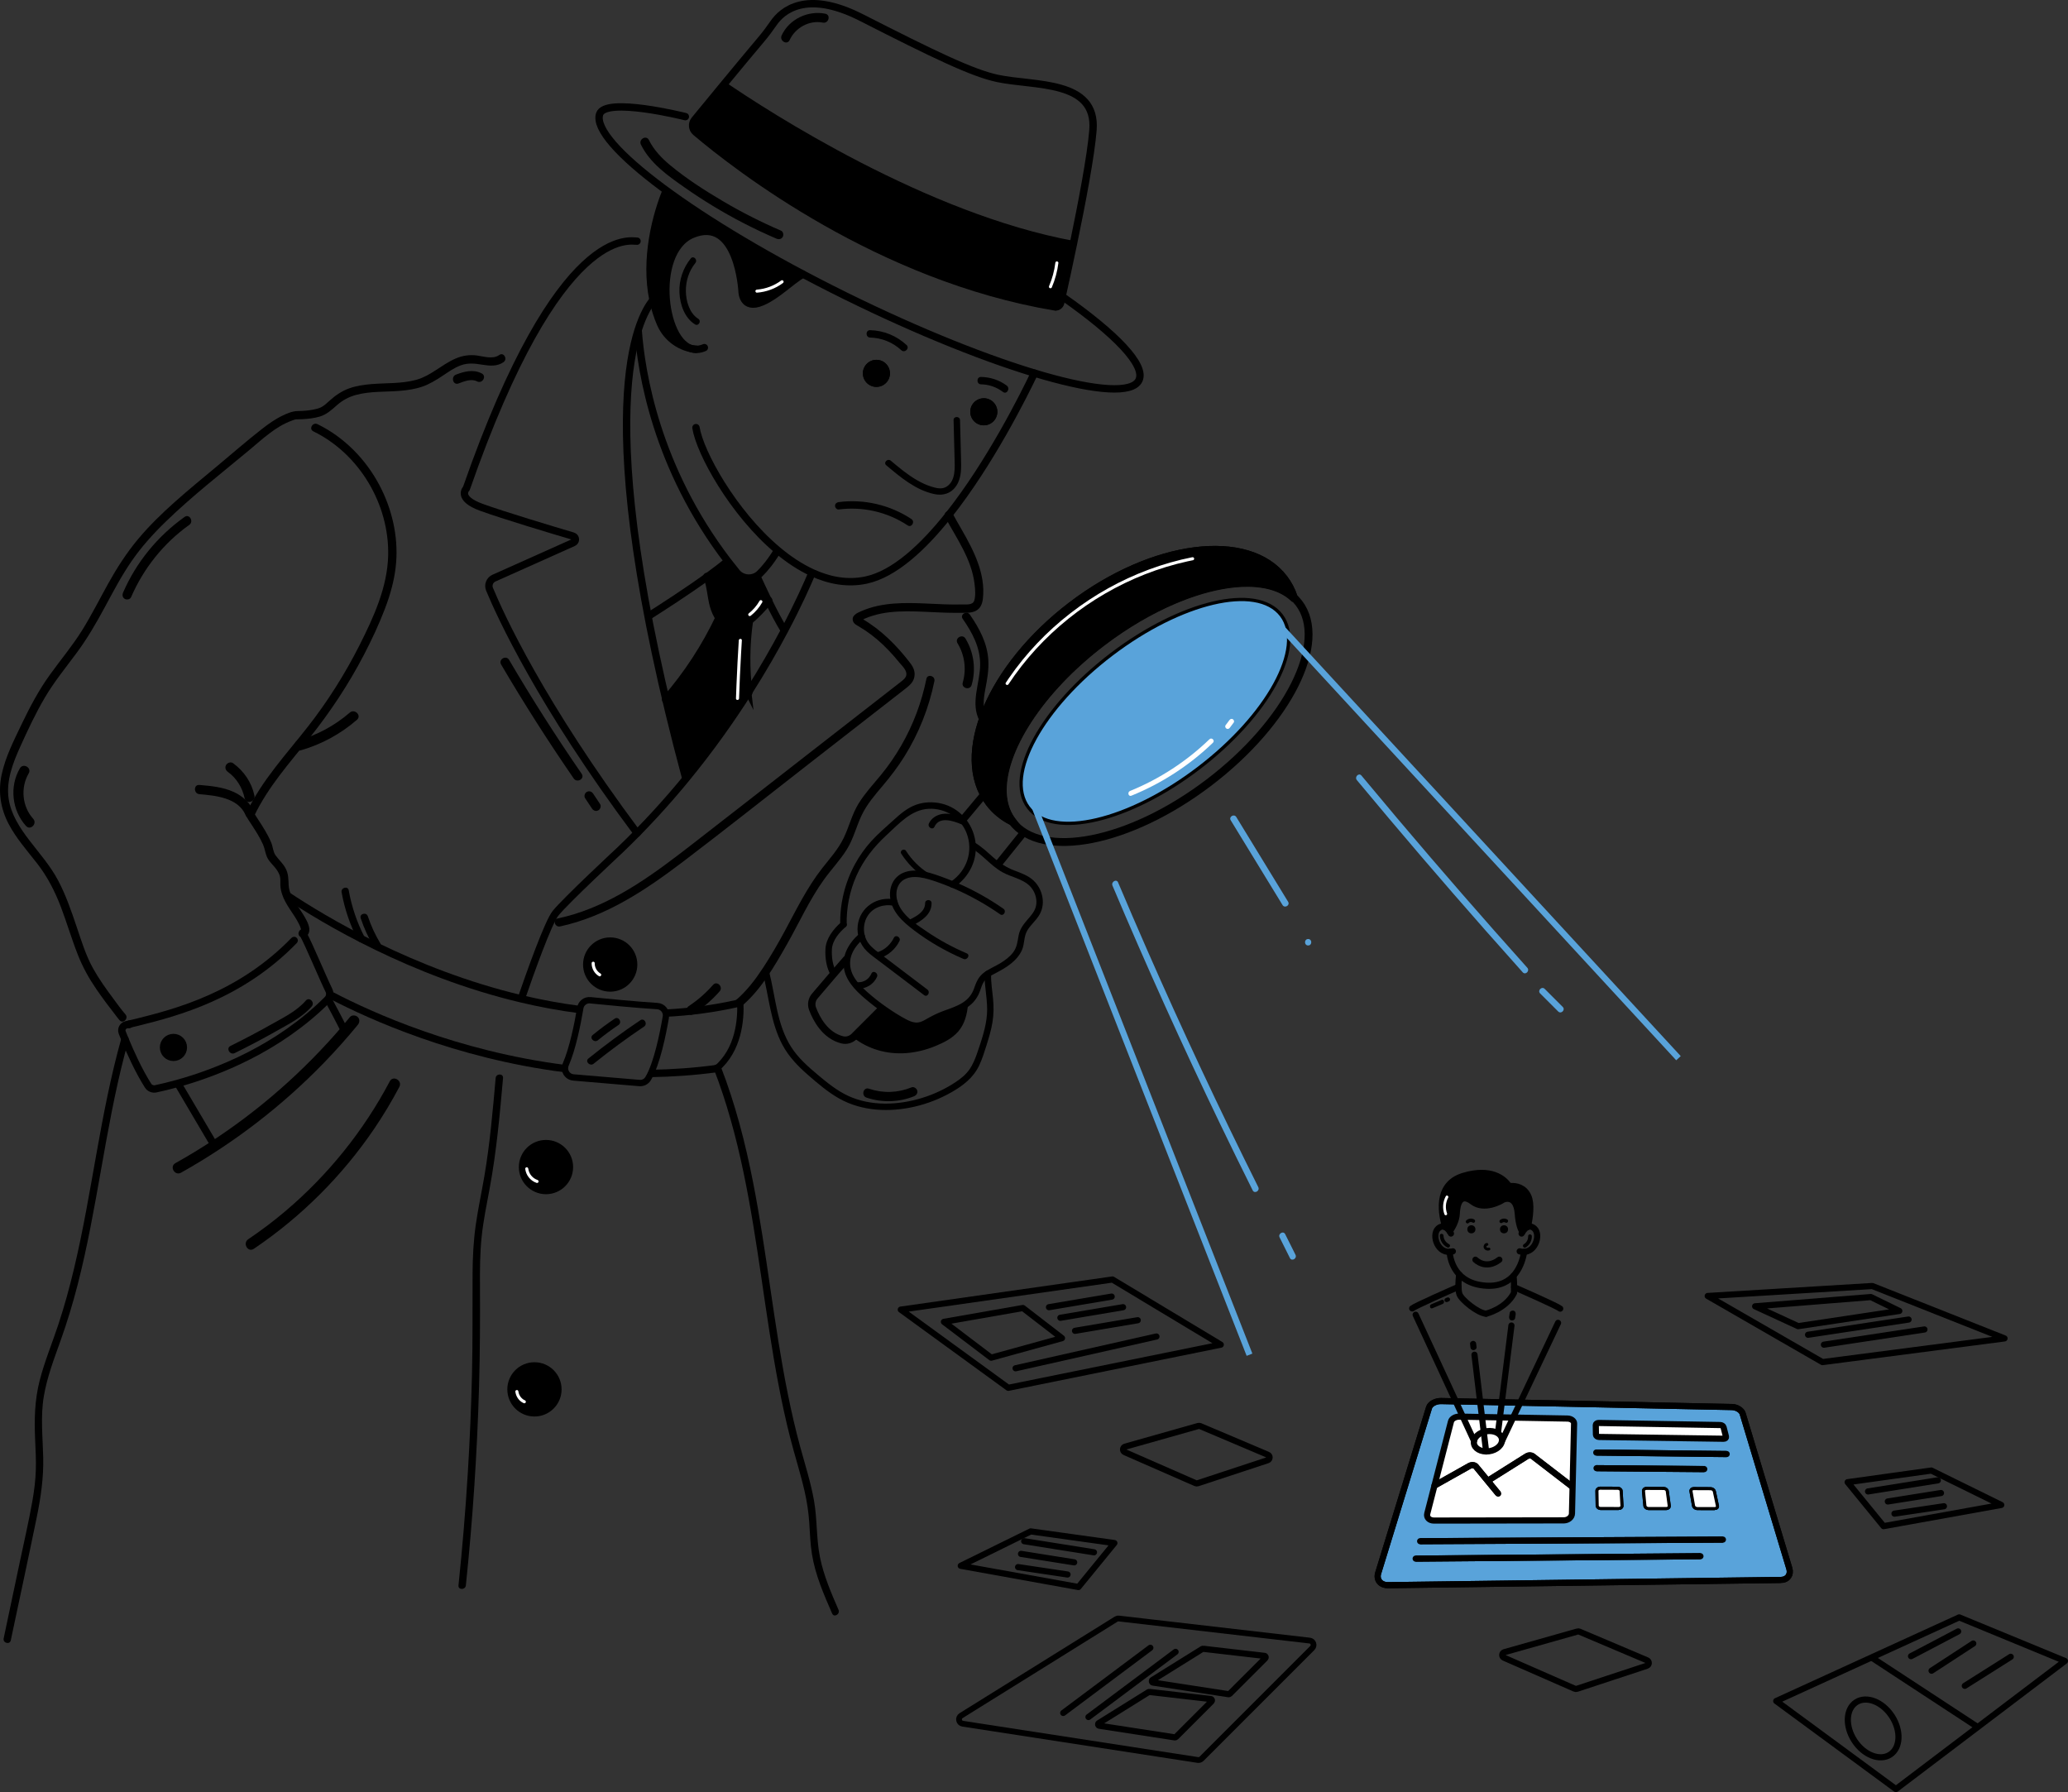 <svg viewBox="0 0 3361.87 2912.97" xmlns="http://www.w3.org/2000/svg">
  <rect x="0" y="0" width="3361.87" height="2912.97" fill="#333333" stroke="none"/>
  <defs>
    <style>
      .cls-1, .cls-2, .cls-3, .cls-4, .cls-5, .cls-6, .cls-7, .cls-8, .cls-9, .cls-10, .cls-11, .cls-12, .cls-13, .cls-14 {
        fill: none;
      }

      .cls-1, .cls-2, .cls-4, .cls-5, .cls-6, .cls-15, .cls-7, .cls-8, .cls-9, .cls-10, .cls-11, .cls-12, .cls-16, .cls-13, .cls-17, .cls-14 {
        stroke: #000;
      }

      .cls-1, .cls-2, .cls-15, .cls-7, .cls-10, .cls-11 {
        stroke-linecap: round;
      }

      .cls-1, .cls-2, .cls-10 {
        stroke-linejoin: round;
      }

      .cls-1, .cls-4, .cls-11 {
        stroke-width: 12px;
      }

      .cls-2, .cls-5 {
        stroke-width: 10.59px;
      }

      .cls-3 {
        stroke: #59a3da;
      }

      .cls-3, .cls-4, .cls-5, .cls-6, .cls-15, .cls-7, .cls-8, .cls-9, .cls-11, .cls-12, .cls-16, .cls-13, .cls-17, .cls-14 {
        stroke-miterlimit: 10;
      }

      .cls-3, .cls-7, .cls-10, .cls-16, .cls-13 {
        stroke-width: 10px;
      }

      .cls-18 {
        fill: #fff;
      }

      .cls-6 {
        stroke-width: 9.39px;
      }

      .cls-15 {
        stroke-width: 3.39px;
      }

      .cls-8 {
        stroke-width: 5.01px;
      }

      .cls-9 {
        stroke-width: 12.74px;
      }

      .cls-12, .cls-17 {
        stroke-width: 14.16px;
      }

      .cls-19 {
        fill: #59a3da;
      }

      .cls-14 {
        stroke-width: 10.34px;
      }

      .cls-hand{
       animation: handAnimetion 1s linear infinite alternate;
       transform-origin: top right;
       transform-box: border-box;
      }
    @keyframes handAnimetion {
        0%   { transform: translateX(0px); }
        100% { transform: translateX(30px); }
}

.document1{
       animation: document1 1s linear infinite alternate;
       transform-origin: bottom;
       transform-box: border-box;
      }
    @keyframes document1 {
        0%   { transform: translateY(0px); }
        100% { transform: translateY(10px); }
}


.document{
     animation: document 1.4s linear infinite alternate;
     transform-origin: bottom;
     transform-box: border-box;
}

    @keyframes document {
        0%   { transform: translateY(-10px); }
        100% { transform: translateY(0px); }
}
.charactar {
    animation: charactar 1.4s linear infinite alternate;
}

@keyframes charactar {
        0%   { transform: translateX(0px); }
        100% { transform: translateX(20px); }
}

.cls-line{
  animation: cls-line 1s linear infinite alternate;
}
@keyframes cls-line {
        0%   { stroke-width: 0px; }
        100% { stroke-width: 11px; }
}
.cls-line1{
  animation: cls-line1 1s linear infinite alternate;
}
@keyframes cls-line1 {
        0%   { opacity: 0; }
        100% { opacity: 1; }
}

    </style>
  </defs>
  <g data-name="Layer 1" id="Layer_1">
    <g class="document1">
      <path d="M1819,2630.75l310.07,35.85c5.94.69,8.46,7.93,4.23,12.15l-179.92,179.92c-1.61,1.61-3.89,2.36-6.14,2.01l-382.14-58.93c-6.55-1.01-8.32-9.63-2.69-13.13l251.99-156.84c1.37-.85,2.99-1.22,4.6-1.03Z" class="cls-6"></path>
      <path d="M1955.95,2679.94l99.6,11.51c1.91.22,2.72,2.55,1.36,3.9l-57.79,57.79c-.52.52-1.25.76-1.97.65l-122.75-18.93c-2.11-.32-2.67-3.09-.86-4.22l80.94-50.38c.44-.27.96-.39,1.48-.33Z" class="cls-13"></path>
      <path d="M1868.59,2750.09l99.6,11.51c1.91.22,2.72,2.55,1.36,3.9l-57.79,57.79c-.52.52-1.25.76-1.97.65l-122.75-18.93c-2.11-.32-2.67-3.09-.86-4.22l80.94-50.38c.44-.27.96-.39,1.48-.33Z" class="cls-13"></path>
      <line y2="2684.96" x2="1911.1" y1="2790.85" x1="1769.47" class="cls-10"></line>
      <line y2="2678.34" x2="1870.07" y1="2784.24" x1="1728.44" class="cls-10"></line>
    </g>
    <g class="document">
      <polygon points="1639.09 2255.75 1464.36 2128.68 1808.52 2079.7 1984.57 2185.6 1639.09 2255.75" class="cls-10"></polygon>
      <polygon points="1611.29 2206.78 1534.52 2148.54 1662.92 2126.03 1726.45 2175.01 1611.29 2206.78" class="cls-10"></polygon>
      <line y2="2107.5" x2="1807.2" y1="2124.71" x1="1705.28" class="cls-10"></line>
      <line y2="2124.71" x2="1825.73" y1="2141.92" x1="1723.81" class="cls-10"></line>
      <line y2="2145.89" x2="1849.56" y1="2163.1" x1="1747.63" class="cls-10"></line>
      <line y2="2172.36" x2="1880" y1="2223.99" x1="1651" class="cls-10"></line>
    </g>
    <g class="document1">
      <polygon points="2962.68 2213.96 2776.17 2106.51 3043.77 2090.29 3258.67 2175.44 2962.68 2213.96" class="cls-10"></polygon>
      <polygon points="2923.13 2155.54 2853.24 2123.28 3041.4 2108.23 3087.63 2130.81 2923.13 2155.54" class="cls-10"></polygon>
      <line y2="2144.79" x2="3102.68" y1="2169.52" x1="2939.26" class="cls-10"></line>
      <line y2="2160.92" x2="3128.49" y1="2185.64" x1="2965.06" class="cls-10"></line>
    </g>
    <path d="M2567.57,2652.09l109.88,46.54c4.06,1.72,3.82,7.55-.37,8.93l-113.66,37.46c-1.12.37-2.33.31-3.41-.16l-115.04-50.41c-4.1-1.8-3.69-7.75.62-8.97l118.83-33.58c1.05-.3,2.16-.23,3.16.2Z" class="cls-10 document"></path>
    <path d="M1951.14,2317.99l109.88,46.54c4.06,1.72,3.82,7.55-.37,8.93l-113.66,37.46c-1.12.37-2.33.31-3.41-.16l-115.04-50.41c-4.1-1.8-3.69-7.75.62-8.97l118.83-33.58c1.05-.3,2.16-.23,3.16.2Z" class="cls-10 document1"></path>
    <g class="document1">
      <polygon points="1561.87 2545.04 1675.52 2489.15 1811.6 2508.1 1753.21 2579.55 1561.87 2545.04" class="cls-10"></polygon>
      <g>
        <line y2="2523.11" x2="1778.41" y1="2505.07" x1="1664.98" class="cls-10"></line>
        <line y2="2539.44" x2="1746.25" y1="2525.69" x1="1659.83" class="cls-10"></line>
        <line y2="2559.2" x2="1735.44" y1="2547.17" x1="1655.04" class="cls-10"></line>
      </g>
    </g>
    <g class="document">
      <polygon points="3253.35 2446.12 3139.7 2390.22 3003.62 2409.17 3062.01 2480.62 3253.35 2446.12" class="cls-10"></polygon>
      <g>
        <line y2="2424.19" x2="3036.81" y1="2406.14" x1="3150.24" class="cls-10"></line>
        <line y2="2440.51" x2="3068.98" y1="2426.77" x1="3155.39" class="cls-10"></line>
        <line y2="2460.28" x2="3079.78" y1="2448.25" x1="3160.18" class="cls-10"></line>
      </g>
    </g>
    <g class="document1">
      <g>
        <polygon points="3082.15 2907.97 2887.54 2764.86 3184.96 2628.91 3356.87 2699.78 3082.15 2907.97" class="cls-10"></polygon>
        <ellipse transform="translate(-1039.79 2116.48) rotate(-33.07)" ry="50.76" rx="36.37" cy="2809.65" cx="3045.08" class="cls-10"></ellipse>
      </g>
      <line y2="2806.95" x2="3214.74" y1="2694.94" x1="3043.78" class="cls-10"></line>
      <line y2="2651.71" x2="3183.3" y1="2691.99" x1="3106.67" class="cls-10"></line>
      <line y2="2671.36" x2="3207.87" y1="2715.57" x1="3140.07" class="cls-10"></line>
      <line y2="2692.98" x2="3268.78" y1="2740.14" x1="3194.11" class="cls-10"></line>
    </g>
  </g>
  <g class="charactar" data-name="Layer 2" id="Layer_2">
    <path d="M2895.29,2568.06l-638.7,8.5c-12.23.16-19.47-8.74-16.14-19.59l82.71-269.02c1.87-6.09,10.66-10.86,19.53-10.68l472.74,9.72c7.93.16,15.82,4.99,17.57,10.8l75.87,251.78c3,9.96-3.08,18.36-13.58,18.5Z" class="cls-19"></path>
    <g>
      <path d="M2895.29,2568.06l-638.7,8.5c-12.23.16-19.47-8.74-16.14-19.59l82.71-269.02c1.87-6.09,10.66-10.86,19.53-10.68l472.74,9.72c7.93.16,15.82,4.99,17.57,10.8l75.87,251.78c3,9.96-3.08,18.36-13.58,18.5Z" class="cls-13"></path>
      <g>
        <g>
          <path d="M2802.08,2338.55l-202.65-2.91c-2.69-.04-4.92-1.7-4.96-3.69l-.27-15.68c-.03-1.91,2.08-3.43,4.71-3.38l197.55,3.36c2.5.04,4.94,1.6,5.42,3.47l3.96,15.35c.5,1.94-1.18,3.51-3.75,3.47Z" class="cls-18"></path>
          <line y2="2363.39" x2="2806.99" y1="2360.98" x1="2594.98" class="cls-13"></line>
          <line y2="2387.87" x2="2770.55" y1="2386.4" x1="2595.43" class="cls-13"></line>
          <g>
            <path d="M2631.6,2451.97l-29.49-.02c-3.04,0-5.57-2.1-5.62-4.64l-.42-24.08c-.04-2.41,2.33-4.36,5.28-4.35l28.52.13c2.92.01,5.43,1.98,5.56,4.38l1.39,23.97c.15,2.53-2.2,4.61-5.22,4.61Z" class="cls-8"></path>
            <path d="M2708.87,2452.02l-28.96-.02c-2.99,0-5.64-2.08-5.88-4.6l-2.28-23.87c-.23-2.39,1.95-4.33,4.85-4.31l28.02.13c2.87.01,5.48,1.96,5.8,4.34l3.22,23.76c.34,2.51-1.81,4.57-4.77,4.57Z" class="cls-8"></path>
            <path d="M2787.65,2452.08l-28.42-.02c-2.93,0-5.7-2.06-6.13-4.56l-4.15-23.65c-.42-2.37,1.57-4.29,4.41-4.27l27.51.13c2.82.01,5.54,1.94,6.04,4.3l5.05,23.55c.53,2.49-1.41,4.53-4.32,4.53Z" class="cls-8"></path>
          </g>
        </g>
        <line y2="2502.47" x2="2800.87" y1="2505.08" x1="2308.67" class="cls-13"></line>
        <line y2="2529.47" x2="2764.36" y1="2533.4" x1="2301.38" class="cls-13"></line>
        <g>
          <path d="M2542.1,2471.21l-210.98.32c-7.59.01-12.48-5.12-10.88-11.33l38.58-149.75c1.15-4.45,7.23-7.96,13.53-7.85l175.79,3.12c6.04.11,10.89,3.73,10.79,8.09l-3.44,146.33c-.14,6.04-6.16,11.05-13.37,11.06Z" class="cls-18"></path>
          <path d="M2441.6,2342.58c-1.43,9.25-12.93,16.78-25.67,16.63s-21.59-7.94-19.68-17.24c1.88-9.1,13.37-16.2,25.68-16.01,12.27.19,21.08,7.55,19.67,16.61Z" class="cls-18"></path>
          <path d="M2435.56,2427.72l-17.09-20.77-19.17-23.3c-2.08-2.53-6.78-2.95-10.4-.94-12.24,6.84-39.24,21.95-56.94,32" class="cls-13"></path>
          <path d="M2418.47,2406.95l63.71-40.05c2.93-1.84,7.08-1.77,9.59.16l64.72,49.82" class="cls-13"></path>
        </g>
      </g>
    </g>
    <g>
      <path d="M2895.29,2568.06l-638.7,8.5c-12.23.16-19.47-8.74-16.14-19.59l82.71-269.02c1.87-6.09,10.66-10.86,19.53-10.68l472.74,9.72c7.93.16,15.82,4.99,17.57,10.8l75.87,251.78c3,9.96-3.08,18.36-13.58,18.5Z" class="cls-13"></path>
      <g>
        <path d="M2631.6,2451.97l-29.49-.02c-3.04,0-5.57-2.1-5.62-4.64l-.42-24.08c-.04-2.41,2.33-4.36,5.28-4.35l28.52.13c2.92.01,5.43,1.98,5.56,4.38l1.39,23.97c.15,2.53-2.2,4.61-5.22,4.61Z" class="cls-18"></path>
        <path d="M2708.87,2452.02l-28.96-.02c-2.99,0-5.64-2.08-5.88-4.6l-2.28-23.87c-.23-2.39,1.95-4.33,4.85-4.31l28.02.13c2.87.01,5.48,1.96,5.8,4.34l3.22,23.76c.34,2.51-1.81,4.57-4.77,4.57Z" class="cls-18"></path>
        <path d="M2787.65,2452.08l-28.42-.02c-2.93,0-5.7-2.06-6.13-4.56l-4.15-23.65c-.42-2.37,1.57-4.29,4.41-4.27l27.51.13c2.82.01,5.54,1.94,6.04,4.3l5.05,23.55c.53,2.49-1.41,4.53-4.32,4.53Z" class="cls-18"></path>
        <path d="M2802.08,2338.55l-202.65-2.91c-2.69-.04-4.92-1.7-4.96-3.69l-.27-15.68c-.03-1.91,2.08-3.43,4.71-3.38l197.55,3.36c2.5.04,4.94,1.6,5.42,3.47l3.96,15.35c.5,1.94-1.18,3.51-3.75,3.47Z" class="cls-13"></path>
        <line y2="2363.39" x2="2806.99" y1="2360.98" x1="2594.98" class="cls-10"></line>
        <line y2="2387.87" x2="2770.55" y1="2386.4" x1="2595.43" class="cls-10"></line>
        <path d="M2631.6,2451.97l-29.49-.02c-3.04,0-5.57-2.1-5.62-4.64l-.42-24.08c-.04-2.41,2.33-4.36,5.28-4.35l28.52.13c2.92.01,5.43,1.98,5.56,4.38l1.39,23.97c.15,2.53-2.2,4.61-5.22,4.61Z" class="cls-8"></path>
        <path d="M2708.87,2452.02l-28.96-.02c-2.99,0-5.64-2.08-5.88-4.6l-2.28-23.87c-.23-2.39,1.95-4.33,4.85-4.31l28.02.13c2.87.01,5.48,1.96,5.8,4.34l3.22,23.76c.34,2.51-1.81,4.57-4.77,4.57Z" class="cls-8"></path>
        <path d="M2787.65,2452.08l-28.42-.02c-2.93,0-5.7-2.06-6.13-4.56l-4.15-23.65c-.42-2.37,1.57-4.29,4.41-4.27l27.51.13c2.82.01,5.54,1.94,6.04,4.3l5.05,23.55c.53,2.49-1.41,4.53-4.32,4.53Z" class="cls-8"></path>
        <line y2="2502.47" x2="2800.87" y1="2505.08" x1="2308.67" class="cls-10"></line>
        <line y2="2529.47" x2="2764.36" y1="2533.4" x1="2301.38" class="cls-10"></line>
        <g>
          <path d="M2542.1,2471.21l-210.98.32c-7.59.01-12.48-5.12-10.88-11.33l38.58-149.75c1.15-4.45,7.23-7.96,13.53-7.85l175.79,3.12c6.04.11,10.89,3.73,10.79,8.09l-3.44,146.33c-.14,6.04-6.16,11.05-13.37,11.06Z" class="cls-13"></path>
          <path d="M2441.6,2342.58c-1.43,9.25-12.93,16.78-25.67,16.63s-21.59-7.94-19.68-17.24c1.88-9.1,13.37-16.2,25.68-16.01,12.27.19,21.08,7.55,19.67,16.61Z" class="cls-13"></path>
          <path d="M2435.56,2427.72l-17.09-20.77-19.17-23.3c-2.08-2.53-6.78-2.95-10.4-.94-12.24,6.84-39.24,21.95-56.94,32" class="cls-10"></path>
          <path d="M2418.47,2406.95l63.71-40.05c2.93-1.84,7.08-1.77,9.59.16l64.72,49.82" class="cls-13"></path>
        </g>
      </g>
    </g>
    <path d="M1061.62,487.63h0c-23.22,27.55-108.12,176.82,53.43,778.24" class="cls-4"></path>
    <path d="M1035.79,1354.17c-156.79-209.85-222.52-354.38-239.96-396.41-2.9-6.99.3-15.01,7.21-18.09l129.05-57.74c4.79-2.14,4.33-9.08-.7-10.57-33.1-9.82-113.52-33.93-148.74-46.74-40.72-14.8-24.51-30.63-24.51-30.63,151.76-434.8,267.55-401.28,277.43-402.03" class="cls-1"></path>
    <path d="M847.39,1623.51c13.96-40.54,43.5-123.82,55.77-139.16,16.34-20.42,104.16-102.12,104.16-102.12,39.98-38.17,75.82-77.49,107.73-116.36,39.76-48.43,73.41-96.14,101.36-140.01,23.59-37.02,43.12-71.3,58.82-100.95,22.82-43.09,37.57-76.4,44.99-94.14" class="cls-4"></path>
    <path d="M1037.41,536.43c4.94,68.17,29.35,223.59,145.55,375.48,4.68,6.13,9.51,12.24,14.5,18.35,8.14,9.97,22.12,12.12,32.72,5.92,1.74-1.02,3.4-2.27,4.92-3.75,8.25-8.02,18.25-20.06,29.11-38.05" class="cls-4"></path>
    <path d="M1182.96,911.91c-8.45,7.23-19.35,15.59-31.36,24.3-.46.33-.92.67-1.38,1-33.55,24.28-75.28,51.14-96.72,64.71" class="cls-4"></path>
    <path d="M1230.18,936.18c4.24,9.35,10.06,21.96,16.53,35.29.77,1.58,1.55,3.18,2.33,4.78,8.51,17.35,17.91,35.38,26.19,48.66" class="cls-4"></path>
    <path d="M203.91,1648.75c-7.03-8.09-13.33-16.96-19.7-25.55-11.71-15.77-23.3-31.88-32.88-49.07-11.95-21.45-19.22-45.58-27.06-68.74-8.64-25.52-17.45-51.18-30.18-75.02-12.63-23.65-30.27-43.45-46.46-64.63-15.26-19.96-29.8-42.03-33.58-67.39-4.37-29.32,7.06-58.57,18.91-84.79,12.26-27.12,24.96-54.26,40.08-79.92,15.09-25.62,33.86-48.53,51.52-72.36,17.35-23.41,31.83-48.47,45.67-74.07,13.71-25.39,27.12-51.05,43.5-74.86,16.05-23.34,35.1-44.45,55.38-64.16,42.84-41.64,90.41-78.57,136.28-116.77,21.04-17.53,42.31-37.97,68.49-47.52,2.92-1.06,5.08-2.1,7.83-2.28,3.23-.21,6.5-.1,9.74-.28,9.42-.52,19.07-1.52,28.16-4.19,11.46-3.36,19.48-10.95,28.28-18.69,9.16-8.06,19.51-13.55,31.31-16.68,23.41-6.23,48.08-4.48,72.01-6.6,12.08-1.07,24.25-2.86,35.73-6.91,11.54-4.06,21.84-10.38,31.99-17.1,9.55-6.32,19.18-13.29,29.99-17.3,11.89-4.41,22.78-3.09,35-1.12,11.82,1.91,24.34,3.14,34.67-4.18,7.03-4.98.3-16.69-6.81-11.66-10.55,7.48-24.61,2.47-36.3.93-12.31-1.63-23.72.07-35.1,5.03-22.49,9.8-40.08,28.06-64.15,34.59-23.58,6.4-48.37,4.81-72.5,6.84-12.31,1.04-24.76,2.79-36.41,7.06-12.09,4.43-22.02,11.32-31.57,19.88-4.38,3.93-8.75,8.32-14.13,10.88-3.9,1.86-8.31,2.86-12.53,3.69-8.27,1.63-16.76,2.18-25.17,2.3-8.67.13-16.7,3.65-24.48,7.35-12.24,5.81-23.31,13.72-33.96,22.04-24.75,19.35-48.49,40.09-72.62,60.19-23.01,19.17-46.22,38.14-68.59,58.06-21.12,18.82-41.49,38.59-59.67,60.29-18.84,22.49-34.54,47-48.78,72.61-14.03,25.25-27,51.11-42.27,75.66-15.91,25.58-35.34,48.56-52.87,72.99s-32.06,51.65-45.2,79.14c-12.66,26.49-26.62,53.51-32.77,82.42-5.98,28.05-1.95,55.12,11.34,80.43,12.24,23.32,29.94,43.2,46.06,63.84,16.81,21.52,29.13,45.48,38.82,70.93,9.82,25.8,17.56,52.36,27.7,78.05,7.89,19.98,17.81,37.91,29.95,55.61,10.12,14.75,20.86,29.07,31.88,43.15,1.95,2.49,3.84,5.06,5.91,7.44,5.71,6.57,15.22-3.01,9.55-9.55h0Z"></path>
    <path d="M509.32,701.08c74.82,36.48,123.49,118.41,121.72,201.43-1.09,51.36-23.43,100.24-46.15,145.35-23.61,46.87-51.77,91.56-84.09,132.92-35.07,44.88-74.8,87.13-99.46,139.06,1.94-1.11,3.89-2.23,5.83-3.34-6.53.06-8.15,6.62-5.83,11.54,1.66,3.52,3.99,6.75,6.11,10,7.28,11.21,14.83,22.5,20.22,34.77,2.91,6.63,3.51,13.99,6.51,20.52,3.58,7.79,10.86,13.4,15.66,20.42,2.3,3.37,4.33,6.95,5.29,10.95,1.11,4.63.4,9.42.64,14.13.49,9.46,3.6,18.35,8,26.67,4.49,8.48,10.21,16.23,15.35,24.31,2.57,4.04,5.03,8.17,7.11,12.49,1.09,2.28,2.25,4.7,2.86,7.16.08.34.2.81.36,1.12v1.13c-.76,1.83.67,1.31,4.28-1.55-8.49-1.62-12.13,11.38-3.59,13.02,8.54,1.63,13.48-5.79,12.69-13.7s-5.83-16.3-9.93-23.07c-8.91-14.71-22.7-29.56-23.63-47.58-.52-10.14-.19-18.71-5.28-27.9-4.27-7.7-10.79-13.5-15.92-20.52-4.16-5.68-4.41-14.07-7.1-20.61-2.79-6.77-6.19-13.23-9.89-19.54s-7.88-12.75-11.96-19.04c-1.4-2.15-2.82-4.3-4.15-6.49-.51-.84-.99-1.71-1.49-2.56-.13-.21-.23-.61-.39-.78,2.26,2.36-6.69,8.62-5.9,8.61,2.22-.02,4.83-1.23,5.83-3.34,22.55-47.47,57.81-86.73,90.33-127.44,33.63-42.11,63.4-87.1,88.3-134.92,12.61-24.22,24.27-49.1,34.03-74.62,9.32-24.37,16.34-49.7,18.34-75.79,3.29-42.92-6.87-86.47-26.77-124.48-22.33-42.66-57.66-78.8-101.09-99.98-7.78-3.79-14.63,7.85-6.81,11.66h0Z"></path>
    <path d="M1536.44,840.55c18.67,34.54,43.14,68.42,47.84,108.47.99,8.4,2.06,18.97-.48,27.19-2.43,7.88-13.85,6.08-20.31,6.26-18.72.53-37.44-.57-56.13-1.42-35.98-1.64-73.33-2.45-107.02,12.23-6.82,2.97-16.77,7.14-13.55,16.54,1.44,4.19,5.22,5.94,8.79,8.04,3.65,2.14,7.24,4.38,10.76,6.73,13.93,9.28,26.59,20.26,38.15,32.35,6.15,6.44,12,13.16,17.62,20.07,4.54,5.57,12.76,12.61,11.19,20.52-.78,3.97-3.83,6.58-6.8,9.06-3.85,3.2-7.9,6.19-11.85,9.27-8.66,6.74-17.32,13.48-25.98,20.22-34.11,26.55-68.22,53.1-102.33,79.65-67.44,52.5-134.8,105.1-202.33,157.49-58.23,45.18-119.37,90.87-190.73,112.74-8.7,2.67-17.51,4.93-26.4,6.84s-4.9,14.84,3.59,13.02c74.94-16.11,139.75-59.51,199.86-105.18,68.41-51.97,135.73-105.43,203.52-158.2,34.9-27.16,69.79-54.33,104.69-81.49,17.32-13.48,34.63-26.96,51.95-40.44,6.94-5.4,14.21-10.9,15.95-20.08s-1.7-16.26-7.4-23.62c-21.66-28.01-46.57-53.07-77.34-71-2.21-1.29-1.85-2.08-2.78,1.13-1.08,3.7-.54,2.24,1.53,1.18s3.94-1.95,5.96-2.84c4.2-1.84,8.54-3.36,12.93-4.68,8.81-2.65,17.9-4.44,27.04-5.46,18.52-2.05,37.22-1.59,55.81-.8,19,.81,38,2.05,57.03,1.75,8.39-.13,18.98.83,26.69-2.98,8.04-3.97,10.93-11.44,11.92-19.86,4.73-40.32-14.87-78.32-34.28-112.15-5.21-9.08-10.47-18.14-15.45-27.35-4.13-7.65-15.79-.84-11.66,6.81h0Z"></path>
    <path d="M1244.27,971.47c-8.63,10.81-18.16,20.85-28.64,29.89-5.33,4.6-10.86,9.26-16.89,12.94s-10.02,3.11-14.68-2.21c-9.35-10.66-15.6-22.24-18.52-36.13s-3.84-27.47-8.81-40.55c-3.05-8.04-16.11-4.56-13.02,3.59,5.81,15.31,6.11,31.8,10.48,47.47,2.19,7.86,5.58,15.27,10.19,22.01,4.09,5.98,8.64,12.63,14.31,17.23,14.22,11.53,29.38-.85,40.83-10.08,12.69-10.23,24.14-21.87,34.3-34.61,2.29-2.87,2.75-6.73,0-9.55-2.33-2.38-7.28-2.84-9.55,0h0Z"></path>
    <path d="M1223.16,1125.86c-4.68-38.37-4.5-77.32,1-115.6.52-3.64-.9-7.21-4.71-8.3-3.16-.91-7.79,1.11-8.3,4.71-5.68,39.55-6.32,79.51-1.48,119.18.45,3.65,2.78,6.71,6.75,6.75,3.31.03,7.19-3.13,6.75-6.75h0Z"></path>
    <path d="M1087.37,1142.19c35.31-40.62,65.08-85.83,88.16-134.47,3.71-7.81-7.93-14.67-11.66-6.81-22.58,47.58-51.49,91.98-86.04,131.73-5.68,6.53,3.83,16.12,9.55,9.55h0Z"></path>
    <path d="M1205.76,1635.33c31.5-26.77,52.92-64.21,73.12-99.69,20.17-35.43,36.84-73,60.76-106.19,11.8-16.37,25.83-31.09,36.63-48.18,11.16-17.65,15.74-37.89,24.68-56.54,8.52-17.79,21.48-32.7,34.11-47.65,12.75-15.09,24.71-30.75,35.18-47.52,23.41-37.49,40-79.24,48.79-122.54,1.72-8.48-11.29-12.11-13.02-3.59-7.72,38.05-21.43,74.67-40.83,108.32-9.68,16.8-20.7,32.84-33.01,47.82-12.41,15.1-25.85,29.53-36.2,46.19-10.97,17.66-15.51,37.89-24.51,56.44-8.73,18-22.17,32.91-34.44,48.49-24.98,31.73-42.47,67.92-61.58,103.26-10.85,20.07-22.34,39.93-34.87,59.01-12.65,19.26-26.74,37.83-44.37,52.81-6.63,5.63,2.96,15.14,9.55,9.55h0Z"></path>
    <path d="M1082.28,1646.74c39.15-1.96,78.84-7.12,118.7-16.18.84-.18,1.68-.37,2.52-.57" class="cls-4"></path>
    <path d="M942.89,1641.01c-32.7-4.18-64.62-10.17-95.5-17.5-177.84-42.15-321.3-128.5-381.11-168.42" class="cls-4"></path>
    <path d="M1058.02,1744.81c34.78-.54,70.43-3.02,106.7-7.87l1.8-.24" class="cls-4"></path>
    <path d="M918.43,1736.9c-176.87-22.41-316.9-86.17-378.75-118.42-.28-.14-.56-.29-.83-.43" class="cls-4"></path>
    
    <circle r="38.11" cy="1567.76" cx="991.97" class="cls-4"></circle>
    <circle r="17.1" cy="1702.5" cx="281.97" class="cls-13"></circle>
    <circle r="38.11" cy="1896.96" cx="887.58" class="cls-4"></circle>
    <circle r="38.11" cy="2258.29" cx="868.85" class="cls-4"></circle>
    <path d="M1082.49,1652.81c-4.49,26.35-14.58,77.04-29,100.54-2.94,4.8-8.39,7.47-14,7l-107.33-9.06c-7.9-.67-13.45-7.15-13.73-14.39-.1-2.2.3-4.48,1.27-6.68,11.33-25.9,19.33-66.56,23.19-89.21.16-.94.31-1.85.46-2.73,1.3-7.81,8.44-13.26,16.32-12.47,24.31,2.44,74.69,7.33,108.96,9.48,8.91.56,15.36,8.72,13.86,17.52Z" class="cls-14"></path>
    <path d="M1203.43,1628.45h0c.02.51.05,1.02.07,1.54,1.12,26.69-2.39,76.24-38.78,106.95" class="cls-14"></path>
    <path d="M204.59,1662.98c-.07.24-.15.47-.22.71-.25.8-.29,1.6-.11,2.39.04.8.27,1.54.71,2.23.38.7.89,1.26,1.55,1.68.58.53,1.26.89,2.04,1.07l1.6.21c1.08,0,2.09-.28,3.03-.82l1.21-.94c.74-.75,1.26-1.63,1.54-2.65.07-.24.15-.47.22-.71.25-.8.29-1.6.11-2.39-.04-.8-.27-1.54-.71-2.23-.38-.7-.89-1.26-1.55-1.68-.58-.53-1.26-.89-2.04-1.07-.53-.07-1.06-.14-1.6-.21-1.08,0-2.09.28-3.03.82l-1.21.94c-.74.75-1.26,1.63-1.54,2.65h0Z"></path>
    <path d="M17.52,2666.25c14.06-66.55,28.47-133.05,42.15-199.68,6.63-32.31,11.36-64.57,10.59-97.63-.77-33.17-4.58-66.59,1.01-99.56,5.28-31.15,16.67-60.78,27.24-90.42,10.73-30.08,19.98-60.62,27.91-91.55,15.83-61.69,26.9-124.47,38.03-187.14s22.2-124.81,38.13-186.16c2.02-7.8,4.13-15.57,6.31-23.33s-9.48-10.62-11.57-3.19c-17.24,61.29-29.14,123.89-40.35,186.51s-21.79,125.56-36.54,187.55c-7.32,30.74-15.67,61.26-25.6,91.27-10.01,30.25-22.31,59.8-30.27,90.7-8.19,31.79-8.92,63.51-7.45,96.13.74,16.51,1.64,33.04,1.14,49.58s-2.65,33.64-5.57,50.26c-5.8,32.99-13.4,65.7-20.33,98.47-7.01,33.2-14.02,66.4-21.04,99.6-1.79,8.46-3.58,16.92-5.36,25.39-1.59,7.53,9.97,10.75,11.57,3.19h0Z"></path>
    <path d="M1363.14,2616.6c-12.06-27.72-24.16-55.77-30.15-85.55-6.11-30.36-4.28-61.67-9.72-92.17-5.3-29.69-14.6-58.45-22.49-87.51-7.63-28.07-14.14-56.44-19.91-84.95-23.14-114.37-34.2-230.77-56.72-345.25-12.51-63.61-28.75-126.54-52.21-187.04-2.76-7.12-14.37-4.03-11.57,3.19,42.22,108.89,60.45,224.7,77.39,339.68,8.6,58.37,16.93,116.8,28.03,174.75,5.48,28.58,11.62,57.04,18.81,85.24s16.64,57.49,23.33,86.65c3.85,16.78,6.45,33.67,7.61,50.85,1.17,17.2,1.67,34.45,4.39,51.51,5.4,33.82,19.28,65.48,32.85,96.67,3.07,7.06,13.41.96,10.36-6.06h0Z"></path>
    <path d="M805.77,1752.22c-4.69,53.31-9.36,106.71-18.34,159.51-4.49,26.37-10.19,52.53-13.99,79.02-3.81,26.58-5.08,53.29-5.2,80.12-.25,54.1.32,108.16-.94,162.25-1.27,54.11-3.56,108.2-6.89,162.23-3.73,60.62-8.77,121.15-15.08,181.55-.8,7.67,11.2,7.62,12,0,11.24-107.68,18.42-215.77,21.46-323.99,1.52-54.1,1.79-108.19,1.48-162.31-.15-26.95-.04-53.96,2.78-80.79,2.81-26.73,8.36-53.07,13.22-79.48,10.83-58.89,16.27-118.52,21.51-178.11.68-7.69-11.33-7.65-12,0h0Z"></path>
    <path d="M478.16,1528.67c-87.32,90.05-191.35,117.01-255.09,132.9-4.49,1.12-8.73,2.12-12.7,3.01-1.69.38-3.32.75-4.91,1.09-5.67,1.23-8.88,7.24-6.75,12.63,1.34,3.4,2.81,7.05,4.39,10.89,9.27,22.5,22.49,51.53,37.52,75.29,2.67,4.21,7.67,6.33,12.55,5.29,9.99-2.13,22.12-5.01,35.88-8.84,64.25-17.89,163.7-56.54,243.2-136.14,3.95-3.96,4.94-10,2.49-15.03-10.33-21.18-32.92-75.43-41.83-91.55" class="cls-1"></path>
    <path d="M412.6,2029.84c77.13-52.03,143.88-118.67,196.09-195.67,14.74-21.74,28.25-44.3,40.51-67.53,5.4-10.24-10.13-19.34-15.54-9.08-42.37,80.25-100,151.9-169.19,210.61-19.45,16.5-39.81,31.86-60.96,46.13-9.55,6.44-.55,22.04,9.08,15.54h0Z"></path>
    <path d="M294.25,1906.13c85.44-47.83,163.96-108.15,232.16-178.43,19.25-19.84,37.66-40.49,55.21-61.85,3.08-3.75,3.67-9.06,0-12.73-3.18-3.18-9.63-3.77-12.73,0-61.41,74.73-133.53,140.55-213.81,194.52-22.71,15.27-46.04,29.58-69.91,42.94-10.11,5.66-1.04,21.21,9.08,15.54h0Z"></path>
    <line y2="1760.94" x2="289.05" y1="1862.51" x1="348.94" class="cls-4"></line>
    <path d="M32.39,1248.77c-17.39,29.52-13.04,68.5,9.92,93.76,7.16,7.87,18.8-3.82,11.67-11.67-18.01-19.81-20.87-50.8-7.34-73.77,5.4-9.17-8.86-17.48-14.25-8.33h0Z"></path>
    <path d="M488.97,1219.6c33.74-9.69,64.8-26.68,91.32-49.65,8.04-6.96-3.67-18.59-11.67-11.67-24.34,21.08-53.11,36.52-84.04,45.4-10.19,2.93-5.86,18.85,4.39,15.91h0Z"></path>
    <path d="M413.64,1293.18c-4.53-21.45-17.16-39.93-34.81-52.75-3.61-2.62-9.2-.62-11.29,2.96-2.44,4.17-.66,8.66,2.96,11.29,14.2,10.31,23.62,25.82,27.22,42.89,2.19,10.38,18.1,5.99,15.91-4.39h0Z"></path>
    <path d="M324.12,1290.86c26.38,2.23,63.25,5.78,75.17,34.22,1.56,3.72,4.97,6.43,9.23,5.24,3.51-.98,6.82-5.45,5.24-9.23-6.41-15.31-18.51-26.82-33.54-33.72-17.64-8.09-36.98-9.9-56.09-11.52-9.62-.81-9.56,14.19,0,15h0Z"></path>
    <path d="M213.05,970.71c20.29-46.85,52.98-87.9,94.61-117.55,7.8-5.55.31-18.57-7.57-12.95-43.69,31.12-78.64,73.66-99.99,122.93-1.62,3.74-1.08,8,2.69,10.26,3.15,1.89,8.65,1.02,10.26-2.69h0Z"></path>
    <path d="M745.4,623.3c9.11-3.43,20.72-8.27,30.14-3.4,8.56,4.43,16.16-8.51,7.57-12.95-13.6-7.03-28.15-3.23-41.7,1.88-8.95,3.37-5.07,17.88,3.99,14.46h0Z"></path>
    <path d="M814.67,1080.15c37.09,63.13,76.45,124.9,118,185.18,5.44,7.9,18.45.4,12.95-7.57-41.55-60.28-80.91-122.06-118-185.18-4.89-8.32-17.86-.78-12.95,7.57h0Z"></path>
    <path d="M951.22,1297.45c3.76,5.64,7.52,11.28,11.28,16.92,2.24,3.37,6.62,4.82,10.26,2.69,3.34-1.96,4.95-6.88,2.69-10.26-3.76-5.64-7.52-11.28-11.28-16.92-2.24-3.37-6.62-4.82-10.26-2.69-3.34,1.96-4.95,6.88-2.69,10.26h0Z"></path>
    <path d="M1127.3,1648.25c15.75-10.4,30.08-22.72,42.56-36.88,6.36-7.22-4.21-17.87-10.61-10.61-11.65,13.22-24.82,24.83-39.53,34.54-8.02,5.3-.52,18.29,7.57,12.95h0Z"></path>
    <path d="M381.56,1711.68c22.88-11.25,45.44-23.14,67.62-35.72,20.03-11.36,42.35-22.38,57.6-40.12,5.64-6.56-3.87-16.15-9.55-9.55-14.89,17.32-36.95,27.89-56.53,38.95-21.64,12.23-43.65,23.81-65.96,34.78-7.8,3.83-.96,15.48,6.81,11.66h0Z"></path>
    <path d="M533.23,1623.8h0c6.95,12.92,19.9,37.25,27.55,52.93" class="cls-4"></path>
    <path d="M972.03,1690.79c10.72-8.79,21.85-17.01,33.38-24.72,6.39-4.27.39-14.67-6.06-10.36-12.37,8.27-24.3,17.16-35.81,26.6-5.97,4.9,2.56,13.35,8.49,8.49h0Z"></path>
    <path d="M965.08,1728.97c26.4-21.32,53.75-41.43,81.93-60.33,6.38-4.28.38-14.68-6.06-10.36-29.03,19.47-57.16,40.25-84.36,62.21-6.01,4.85,2.53,13.3,8.49,8.49h0Z"></path>
    <path d="M592.25,1522.35c-12.2-23.69-20.66-49.01-25.35-75.24-1.36-7.59-12.93-4.37-11.57,3.19,4.88,27.24,13.89,53.51,26.56,78.1,3.54,6.87,13.9.8,10.36-6.06h0Z"></path>
    <path d="M618.22,1533.24c-8.35-13.9-15.13-28.55-20.24-43.94-2.42-7.29-14.02-4.17-11.57,3.19,5.43,16.34,12.59,32.04,21.45,46.8,3.97,6.61,14.35.59,10.36-6.06h0Z"></path>
    <path d="M1216.41,1125.86c-27.95,43.87-61.6,91.58-101.36,140.01-12.18-45.34-22.96-88.11-32.46-128.45,34.96-40.09,64.37-85.01,87.1-133.1,2.39,3.56,5.05,6.95,7.73,10.3,3.02,3.76,6.42,7.69,11.1,8.86,6.08,1.51,12.16-2.1,17.24-5.77,4.07-2.94,8.04-6.02,11.89-9.24-5.67,38.84-6.08,78.44-1.24,117.39Z" class="cls-16"></path>
    <path d="M1249.04,976.25c-9.32,11.78-19.85,22.6-31.39,32.22-3.85,3.22-7.82,6.3-11.89,9.24-5.08,3.67-11.16,7.28-17.24,5.77-4.68-1.17-8.08-5.1-11.1-8.86-2.68-3.35-5.34-6.74-7.73-10.3-1.72-2.57-3.31-5.23-4.67-8.01-6-12.29-7.24-26.26-9.64-39.73-1.16-6.54-2.72-13.19-5.16-19.37.46-.33.92-.67,1.38-1,12.01-8.71,22.91-17.07,31.36-24.3,4.68,6.13,9.51,12.24,14.5,18.35,8.14,9.97,22.12,12.12,32.72,5.92,4.24,9.35,10.06,21.96,16.53,35.29.77,1.58,1.55,3.18,2.33,4.78Z" class="cls-16"></path>
    <circle r="33.85" cy="1567.76" cx="991.97"></circle>
    <circle r="17.1" cy="1702.5" cx="281.97"></circle>
    <circle r="38.11" cy="1896.96" cx="887.58"></circle>
    <circle r="38.11" cy="2258.29" cx="868.85"></circle>
    <path d="M1234.78,976.65c-4.55,7.9-10.56,14.83-17.69,20.5-1.06.84-.88,2.66,0,3.54,1.04,1.04,2.48.84,3.54,0,7.45-5.92,13.73-13.27,18.48-21.52,1.61-2.79-2.71-5.31-4.32-2.52h0Z" class="cls-18"></path>
    <path d="M1201.01,1040.82c-1.54,24.5-2.81,49.02-3.8,73.55-.28,6.96-.54,13.92-.78,20.89-.11,3.22,4.89,3.21,5,0,.83-24.54,1.94-49.06,3.33-73.57.39-6.96.81-13.91,1.25-20.86.2-3.21-4.8-3.2-5,0h0Z" class="cls-18"></path>
    <path d="M961.81,1565.57c-.18,8.53,4.52,16.83,11.89,21.1,2.79,1.62,5.31-2.7,2.52-4.32-5.93-3.43-9.56-10.03-9.42-16.79.07-3.22-4.93-3.22-5,0h0Z" class="cls-18"></path>
    <path d="M853.83,1899.78c1.22,10.5,8.5,19.61,18.58,22.93,1.28.42,2.73-.49,3.08-1.75.37-1.36-.46-2.65-1.75-3.08-3.95-1.3-7.4-3.8-10.12-7.1-2.51-3.04-4.34-7.2-4.78-11.01-.16-1.34-1.04-2.5-2.5-2.5-1.23,0-2.66,1.15-2.5,2.5h0Z" class="cls-18"></path>
    <path d="M837.77,2261.85c.93,8.01,5.92,15.39,13.35,18.75,1.23.56,2.69.35,3.42-.9.63-1.07.34-2.86-.9-3.42-.78-.35-1.54-.75-2.26-1.19-.38-.23-.75-.48-1.12-.74-.04-.03-.54-.39-.34-.24s-.28-.22-.32-.26c-.66-.54-1.29-1.12-1.87-1.74-.28-.29-.55-.6-.82-.91-.13-.16-.26-.31-.39-.47-.49-.6.24.37-.2-.27-.47-.67-.92-1.34-1.33-2.05-.22-.39-.43-.78-.63-1.19-.09-.18-.17-.37-.26-.55-.33-.7.08.22-.08-.19-.32-.79-.59-1.6-.81-2.43-.1-.39-.2-.79-.28-1.19-.05-.24-.09-.48-.13-.72-.1-.54.03.29-.04-.3-.15-1.29-1.04-2.57-2.5-2.5-1.23.05-2.66,1.11-2.5,2.5h0Z" class="cls-18"></path>
  </g>
  <g class="charactar" data-name="Layer 4" id="Layer_4">
    <g>
      <g>
        <path d="M1175.74,138.29c70.73,48.26,328.02,214.97,569.03,259.18" class="cls-4"></path>
        <path d="M1145.03,565.04c-4.1,1.76-8.06,2.67-11.85,2.82h-.01c-55.6,2.27-75.46-157.97-8.06-186.65,74.65-31.76,81.2,91.92,81.2,91.92,0,0,.09,31.65,32.82,17.62,23.99-10.28,46.31-33.55,66.03-45.23" class="cls-1"></path>
        <path d="M1133.18,567.86h0c-26.08-1.66-49.03-17.79-59.44-41.75-5.47-12.59-9.41-25.51-12.12-38.48-7.09-34.06-5.63-68.51-.83-98.52,5.58-34.85,15.66-63.71,22.09-79.02" class="cls-4"></path>
        <circle r="22" cy="606.86" cx="1424.75"></circle>
        <circle r="22" cy="669.32" cx="1599.34"></circle>
      </g>
      <g>
        <path d="M1726.63,481.73c87.4,61.1,136.72,112.26,124.84,136.36-21.51,43.6-235.2-17.87-477.3-137.3-242.1-119.42-414.12-248.84-399.43-295.17,9.1-28.69,138.97,3.83,139.4,3.95" class="cls-1"></path>
        <path d="M1714.71,498.78c-285.13-47.9-514.61-225.61-583.72-284.01-5.93-5.01-6.75-13.85-1.82-19.86.48-.59.98-1.19,1.47-1.79,12.35-15.05,28.59-34.8,45.11-54.83,23.19-28.1,46.94-56.74,61.3-73.67,7.35-8.67,14.13-17.78,20.58-27.14,13.34-19.37,52.26-54.96,142.65-8.94,118.33,60.24,180.72,90.36,221.6,98.97,59.92,12.61,161.36,2.15,154.91,83.91-3.27,41.42-18.14,119.3-32.01,186.05-6.77,32.58-13.31,62.51-18.14,84.26-.84,3.79-1.63,7.33-2.37,10.6-.98,4.34-5.17,7.19-9.56,6.45Z" class="cls-4"></path>
        <path d="M1681.59,606.46c-17.79,37.22-72.37,146.32-139.33,230.69-41.93,52.83-88.71,95.96-134.35,105.69-29.82,6.35-59.47.93-87.69-12.07-19.5-8.97-38.31-21.56-56.01-36.39-72.61-60.8-126.56-159.11-132.8-199.28" class="cls-11"></path>
        <path d="M1123.03,420.01c-12.61,15.55-19.28,35.18-18.49,55.24.75,19.25,8.15,41.33,25.25,51.98,5.75,3.58,11.03-5.5,5.3-9.07-14.22-8.86-19.79-28.6-20.1-44.43-.32-16.62,4.95-33.33,15.46-46.29,4.22-5.2-3.17-12.68-7.42-7.42h0Z"></path>
        <path d="M1550.19,682.9c.53,20.46,1.06,40.91,1.59,61.37.4,15.6,2.26,37.38-13.24,46.9-7.58,4.66-16.77,2.2-24.66-.28-8.13-2.55-15.84-6.18-23.2-10.44-15.35-8.87-29-20.25-42.52-31.64-5.14-4.33-12.6,3.07-7.42,7.42,22.97,19.34,47.69,40.18,77.8,46.79,14.59,3.2,27.74-.88,36.19-13.55,8.84-13.25,7.94-30.01,7.55-45.21-.53-20.46-1.06-40.91-1.59-61.37-.17-6.74-10.68-6.77-10.5,0h0Z"></path>
        <path d="M1414.56,548.68c18.83.47,36.83,7.75,50.66,20.55,5.66,5.24,14.17-3.23,8.49-8.49-16.18-14.98-37.09-23.51-59.15-24.07-7.72-.19-7.72,11.81,0,12h0Z"></path>
        <path d="M1594.83,624.69c13.13.23,25.27,4.6,35.76,12.43,6.19,4.62,12.18-5.79,6.06-10.36-12.12-9.05-26.73-13.81-41.82-14.07-7.72-.13-7.73,11.87,0,12h0Z"></path>
        <path d="M1363.49,828.11c39.24-5.1,79.07,4.02,112.07,25.88,6.46,4.28,12.47-6.11,6.06-10.36-34.53-22.87-77.04-32.85-118.12-27.52-3.24.42-5.96,2.46-6,6-.03,2.92,2.79,6.42,6,6h0Z"></path>
        <path d="M1041.94,235.12c15.03,30.5,44.36,50.89,71.45,69.88,29.72,20.83,60.81,39.7,93.01,56.45,18.24,9.5,36.84,18.29,55.74,26.42,3.75,1.61,8,1.08,10.26-2.69,1.88-3.15,1.02-8.66-2.69-10.26-32.51-13.99-64.13-30-94.6-47.99-29.65-17.51-59.29-36.49-85.81-58.54-13.87-11.53-26.36-24.53-34.4-40.84-4.27-8.66-17.21-1.07-12.95,7.57h0Z"></path>
        <path d="M1283.63,65.16c9.25-20.11,32-32.8,54.04-28.4,9.43,1.88,13.46-12.57,3.99-14.46-28.22-5.63-58.81,8.84-70.98,35.3-4.01,8.71,8.92,16.34,12.95,7.57h0Z"></path>
        <path d="M1744.77,397.47c-6.77,32.58-13.31,62.51-18.14,84.26-.84,3.79-1.63,7.33-2.37,10.6-.97,4.34-5.17,7.19-9.56,6.45-285.13-47.9-514.61-225.61-583.72-284.01-5.93-5.01-6.75-13.85-1.82-19.86.48-.59.97-1.18,1.47-1.79,12.35-15.05,28.59-34.8,45.11-54.83,70.73,48.26,328.02,214.97,569.03,259.18Z" class="cls-16"></path>
        <circle r="22" cy="606.86" cx="1424.75"></circle>
        <path d="M1082.76,310.55s163.68,116.49,219.72,134.19c0,0-57.51,54.56-81.84,48.66-3.69,0-16.22-4.42-16.22-24.33,0,0-3.67-90.51-57.79-93.3-11.17-.58-22.2,2.93-31.2,9.58-19.23,14.21-49.34,51.57-26.77,139.75,0,0,6.3,44.49,46.45,42.03,0,0-21.45,5.19-43.77-15.2-8.88-8.11-15.51-18.38-19.78-29.63-11.51-30.35-34.28-113.22,11.2-211.76Z"></path>
        <path d="M1230.53,475.72c15.17-1.15,29.9-6.51,42.13-15.58,1.08-.8,1.63-2.16.9-3.42-.62-1.07-2.33-1.71-3.42-.9-11.51,8.54-25.3,13.81-39.61,14.9-1.35.1-2.5,1.08-2.5,2.5,0,1.27,1.15,2.6,2.5,2.5h0Z" class="cls-18"></path>
        <path d="M1715.6,427.37c-1.59,12.84-5.01,25.52-10.1,37.41-.53,1.24-.37,2.68.9,3.42,1.05.62,2.89.35,3.42-.9,5.46-12.78,9.07-26.15,10.78-39.94.17-1.34-1.27-2.5-2.5-2.5-1.49,0-2.33,1.15-2.5,2.5h0Z" class="cls-18"></path>
        <circle r="22" cy="669.32" cx="1599.34"></circle>
      </g>
    </g>
  </g>
  <g class="cls-hand" data-name="Layer 3" id="Layer_3">
    <g>
      <g>
        <path d="M2205.83,1268.04c68.54,82.48,138.27,163.97,209.19,244.41,20.05,22.74,40.19,45.39,60.43,67.96,4.52,5.04,11.93-2.4,7.42-7.42-71.58-79.86-142-160.75-211.21-242.67-19.56-23.16-39.03-46.39-58.4-69.71-4.32-5.2-11.72,2.26-7.42,7.42h0Z" class="cls-19 cls-line1"></path>
        <path d="M2503.77,1614.77c9.77,9.77,19.53,19.53,29.3,29.3,4.78,4.78,12.21-2.64,7.42-7.42-9.77-9.77-19.53-19.53-29.3-29.3-4.78-4.78-12.21,2.64-7.42,7.42h0Z" class="cls-19 cls-line1"></path>
        <path d="M2000.73,1333.28c28.08,45.93,56.17,91.85,84.25,137.78,3.52,5.76,12.6.49,9.07-5.3-28.08-45.93-56.17-91.85-84.25-137.78-3.52-5.76-12.6-.49-9.07,5.3h0Z" class="cls-19 cls-line1"></path>
        <path d="M2126.62,1536.78c6.76,0,6.77-10.5,0-10.5s-6.77,10.5,0,10.5h0Z" class="cls-19 cls-line1"></path>
        <path d="M1808.54,1439.54c27.55,65.18,55.88,130.03,85.01,194.52,29.26,64.78,59.33,129.21,90.18,193.25,17.33,35.97,34.91,71.82,52.73,107.54,3.02,6.05,12.08.74,9.07-5.3-31.58-63.32-62.41-127.02-92.43-191.1-30.17-64.37-59.54-129.11-88.11-194.2-16.05-36.56-31.83-73.23-47.38-110.01-2.62-6.2-11.67-.86-9.07,5.3h0Z" class="cls-19 cls-line1"></path>
        <path d="M2080.22,2011.32c5.58,11.16,11.16,22.32,16.74,33.48,3.02,6.04,12.08.73,9.07-5.3-5.58-11.16-11.16-22.32-16.74-33.48-3.02-6.04-12.08-.73-9.07,5.3h0Z" class="cls-19 cls-line1"></path>
      </g>
      <path d="M1359.96,1580.15c-6.47-10.59-8.14-24.56-7.6-36.79.65-14.82,11.87-27.67,22.54-36.93,5.11-4.44-2.34-11.84-7.42-7.42-12.61,10.95-24.6,26.14-25.58,43.46-.81,14.24,1.47,30.67,9,42.98,3.52,5.76,12.6.49,9.07-5.3h0Z"></path>
      <path d="M1376.43,1502.72c-.56-27.12,4.77-54.28,15.78-79.1,11.49-25.88,28.56-47.43,49.3-66.49,19.73-18.13,39.98-41.36,68.66-42.54,26.74-1.09,51.33,14.36,61.13,39.45,11.48,29.37.38,61.59-25.52,79.02-5.58,3.75-.33,12.85,5.3,9.07,24.82-16.7,38.9-45.01,34.49-74.97-4.35-29.55-26.01-54.35-55.3-61.11-13.33-3.08-27.67-2.68-40.63,1.84-14.55,5.08-26.08,15.17-37.31,25.37-12.33,11.19-25.1,22-36.27,34.39-10.04,11.14-18.79,23.49-25.98,36.65-16.4,30.05-24.86,64.2-24.15,98.44.14,6.75,10.64,6.77,10.5,0h0Z"></path>
      <path d="M1571.53,1549.57c-22.65-9.7-44.36-21.48-64.75-35.32-17.78-12.07-40.71-26.77-47.58-48.4-3-9.45-2.88-20.55,2.79-29.01,5.66-8.45,15.74-11.38,25.45-11.34,10.11.04,19.98,2.76,29.51,5.91,12.06,3.98,23.94,8.5,35.58,13.59,25.76,11.26,50.32,25.09,73.38,41.15,5.56,3.87,10.81-5.23,5.3-9.07-22.81-15.88-47.09-29.59-72.54-40.78-12.74-5.6-25.71-10.66-38.93-15.02-10.83-3.57-22.26-6.53-33.75-6.27-10.3.23-20.52,3.26-28.1,10.49-8.05,7.69-11.56,19.15-11.07,30.09,1.12,25.46,21.06,43.03,40.01,57.25,24.52,18.41,51.23,33.73,79.41,45.79,6.14,2.63,11.5-6.41,5.3-9.07h0Z"></path>
      <path d="M1455.54,1462.18c-29.02-6.41-57.8,12.24-61.19,42.27-1.75,15.48,3.79,30.79,14.9,41.66,5.97,5.84,12.95,10.67,19.59,15.7,7.56,5.73,15.12,11.46,22.68,17.19,16.95,12.84,33.89,25.69,50.84,38.53,5.38,4.08,10.62-5.03,5.3-9.07-16.16-12.25-32.33-24.51-48.49-36.76-8.34-6.32-16.69-12.65-25.03-18.97-7.53-5.71-15.84-11.19-21.7-18.72-10.22-13.14-10.51-32.75-1.21-46.44,8.94-13.17,26.33-18.63,41.52-15.28,6.58,1.45,9.4-8.67,2.79-10.12h0Z"></path>
      <path d="M1396.96,1517.74c-16.87,14.64-29.52,35.82-24.47,58.83,4.86,22.16,23.79,38.57,40.55,52.26,10.04,8.19,20.48,15.89,31.32,22.98,10.26,6.72,20.97,13.81,32.51,18.14,11.38,4.27,21.98,2.61,32.37-3.32,5.05-2.89,9.87-6.05,15.16-8.51,6.13-2.85,12.56-5,18.92-7.27,11.19-3.99,22.39-8.29,31.94-15.52,8.95-6.78,14.65-15.26,18.32-25.8,1.89-5.42,3.46-11.09,7.19-15.58,4-4.82,9.71-7.94,15.17-10.82,9.4-4.95,18.69-9.84,27.06-16.46,7.67-6.07,14.44-13.5,18.38-22.54,4.41-10.1,2.89-21.83,8.47-31.43,5.25-9.04,13.62-15.79,19.18-24.64,5.23-8.32,7.17-18.1,5.9-27.81-1.4-10.71-6.43-20.96-14.21-28.5-8.93-8.64-20.84-12.68-32.2-17.02-12.81-4.89-23.38-11.94-33.63-20.98-9.98-8.8-19.61-18.1-31.18-24.84-5.85-3.41-11.14,5.66-5.3,9.07,18.75,10.92,32.07,29.03,51.04,39.66,16.96,9.5,39.64,11.49,50.23,29.73,4.32,7.43,6.34,16.53,4.56,25.04-1.96,9.39-8.62,16.27-14.67,23.3-6.3,7.32-11.76,14.95-13.59,24.62-1.91,10.13-2.53,19.18-8.98,27.7-5.67,7.49-13.5,13.16-21.47,17.97-8.68,5.23-18.29,8.99-26.35,15.19-8.73,6.71-12.22,15.49-15.74,25.56-3.54,10.12-9.72,17.52-18.79,23.2-9.59,6-20.37,9.38-30.93,13.22-10.61,3.86-20.02,8.83-29.78,14.41-4.97,2.84-10,4.97-15.84,4.41-5.66-.54-10.97-3.04-15.93-5.68-10.5-5.61-20.61-12.08-30.38-18.85-11.31-7.84-22.17-16.33-32.43-25.5-8.27-7.39-16.26-15.45-21.73-25.19s-7.46-21.68-3.89-32.95c3.62-11.46,11.71-20.89,20.64-28.64,5.11-4.44-2.34-11.84-7.42-7.42h0Z"></path>
      <path d="M1484.29,1503.81c14.47-7.43,30.09-17.52,30.16-35.75.02-6.76-10.48-6.77-10.5,0-.05,13.99-14.18,21.15-24.96,26.68-6.01,3.09-.71,12.15,5.3,9.07h0Z"></path>
      <path d="M1429.82,1557.76c14.07-4.87,25.71-14.74,32.36-28.13,3-6.03-6.06-11.36-9.07-5.3-5.42,10.91-14.51,19.3-26.08,23.3-6.35,2.2-3.62,12.35,2.79,10.12h0Z"></path>
      <path d="M1395.21,1607.07c12.95.21,25.28-7.34,30.5-19.29,2.68-6.13-6.36-11.48-9.07-5.3-3.81,8.72-11.84,14.25-21.44,14.09-6.76-.11-6.76,10.39,0,10.5h0Z"></path>
      <path d="M1519.15,1343.79c7.95-17.58,30.64-9.38,43.77-4,6.25,2.56,8.97-7.6,2.79-10.12-10.76-4.41-22.13-8.59-33.94-6.64-9.12,1.5-17.8,6.88-21.69,15.47-2.76,6.11,6.28,11.45,9.07,5.3h0Z"></path>
      <path d="M1375.93,1559.28l-20.51,23.52-30.83,36.17c-4.87,5.71-6.28,13.61-3.64,20.64,6.05,16.09,20.21,43.5,48.2,50.53,6.95,1.75,14.31-.42,19.38-5.49l.95-.95,43.05-43.06" class="cls-1"></path>
      <line y2="1406.12" x2="1621.57" y1="1352.72" x1="1664.53" class="cls-4"></line>
      <polyline points="1563.53 1334.41 1564.81 1332.88 1600.05 1290.73" class="cls-4"></polyline>
      <path d="M1465.16,1387.65c10.01,15.7,23.18,28.84,38.75,39.02,4.86,3.18,9.38-4.61,4.54-7.77-14.26-9.33-26.35-21.42-35.53-35.8-3.11-4.87-10.9-.36-7.77,4.54h0Z"></path>
      <ellipse transform="translate(-317.59 1373.04) rotate(-37.25)" ry="143.65" rx="292.97" cy="1157.73" cx="1878.41" class="cls-9"></ellipse>
      <ellipse transform="translate(-317.03 1372.21) rotate(-37.25)" ry="113.82" rx="255.56" cy="1156.48" cx="1877.46" class="cls-5"></ellipse>
      <path d="M2037.8,1074.01s-86.62,168.21-270.94,206.48" class="cls-2"></path>
      <path d="M1644.45,1334.06c-46.59-63.52,18.88-193.25,147.01-290.68,121.33-92.25,255.55-122.61,310.86-73.02" class="cls-9"></path>
      <path d="M1644.45,1334.06c-14.14-7.4-26.22-17.32-35.72-29.81-57.92-76.18,2.12-219.29,134.11-319.64,131.99-100.36,285.94-119.95,343.86-43.78,6.82,8.98,12.01,18.88,15.62,29.53" class="cls-12"></path>
      <g>
        <path d="M1570.11,1632.62c-1.25,15.23-4.95,29.88-14.71,41.31-6.59,7.71-15.4,13.19-24.45,17.75-23.51,11.85-50,18.34-76.27,16.64-23.55-1.51-46.87-9.86-65.2-24.62l45-45c10.29,7.38,20.97,14.21,31.99,20.45,8.53,4.83,18.04,9.44,27.72,7.89,7.77-1.26,14.3-6.29,21.15-10.17,12.03-6.81,25.63-10.25,38.4-15.54,5.67-2.35,11.31-5.19,16.37-8.71Z"></path>
        <path d="M1566.61,1632.62c-1.54,17.53-6.79,34.44-20.94,45.85-14.1,11.36-32.73,18.38-50.13,22.62-35.51,8.66-74.48,3.19-103.59-19.86v4.95c15-15,30-30,45-45l-4.24.55c11.23,8.01,22.86,15.64,35.04,22.14,10.75,5.74,22.4,9.42,34.18,4.49,5.65-2.36,10.62-5.95,15.96-8.89,6.06-3.34,12.5-5.83,19-8.17,12.08-4.35,24.27-8.4,34.99-15.65,3.71-2.51.21-8.58-3.53-6.04-9.98,6.75-21.21,10.6-32.46,14.64-11.36,4.08-21.32,9.39-31.8,15.26-5.77,3.24-11.62,5.12-18.27,3.93-6.01-1.08-11.54-3.93-16.81-6.87-11.31-6.31-22.21-13.36-32.75-20.87-1.25-.89-3.22-.48-4.24.55-15,15-30,30-45,45-1.22,1.22-1.49,3.77,0,4.95,24.15,19.12,54.95,27.78,85.58,25.57,16.15-1.16,32.04-5.02,47.03-11.11,13.82-5.62,28.39-12.67,38.26-24.23,10.5-12.29,14.35-28.02,15.74-43.78.4-4.49-6.61-4.46-7,0Z"></path>
      </g>
      <path d="M2102.32,970.35c-1.11-1-2.26-1.97-3.43-2.89-.59-.48-1.18-.93-1.79-1.37-.58-.45-1.16-.87-1.76-1.28-.06-.04-.12-.08-.18-.13-.53-.38-1.07-.75-1.61-1.09-.18-.12-.37-.25-.56-.36-.49-.34-.98-.65-1.48-.96-.07-.03-.13-.07-.19-.11-1.25-.78-2.53-1.53-3.83-2.23-1.33-.73-2.69-1.43-4.07-2.08-.06-.03-.12-.06-.19-.1-.67-.33-1.35-.64-2.04-.94-.72-.33-1.45-.65-2.18-.94-.74-.31-1.48-.61-2.22-.9-1.43-.57-2.9-1.1-4.39-1.6-.09-.03-.18-.06-.27-.09-.74-.25-1.5-.5-2.26-.72-.68-.22-1.36-.43-2.04-.62-.35-.1-.71-.2-1.07-.3-.51-.15-1.02-.29-1.53-.42-.23-.06-.45-.11-.68-.17-.64-.18-1.29-.34-1.94-.49-.82-.2-1.66-.39-2.49-.57-.84-.19-1.69-.36-2.54-.52-.68-.14-1.36-.27-2.05-.38-.28-.06-.56-.11-.84-.15-.72-.14-1.45-.26-2.19-.36-.06-.02-.12-.03-.18-.03-.8-.14-1.61-.25-2.42-.36-1.96-.27-3.94-.5-5.95-.7-.88-.08-1.76-.16-2.65-.24-.37-.02-.73-.05-1.1-.07-.71-.06-1.43-.11-2.16-.15-.22-.01-.44-.03-.67-.04-.89-.05-1.79-.09-2.69-.12-.22,0-.44-.02-.66-.03-.76-.03-1.53-.05-2.3-.07-.34-.01-.69-.01-1.04-.02-1.03-.02-2.07-.03-3.12-.03-25.61-.01-54.7,5.19-85.55,15.27-2.47.81-4.94,1.64-7.42,2.51h-.01c-2.48.87-4.98,1.77-7.48,2.7h-.01c-3.76,1.39-7.54,2.86-11.33,4.39h-.01c-2.53,1.02-5.07,2.07-7.61,3.16-38.23,16.23-78.11,39.3-116.68,68.63-102.77,78.15-165.23,177.07-161.89,245.95.03.59.06,1.17.1,1.75.04.58.08,1.16.13,1.74.02.35.06.7.09,1.04.03.31.06.62.09.93.05.49.11.98.16,1.47.07.57.14,1.13.22,1.69.04.36.09.72.15,1.08.2,1.32.42,2.63.67,3.93.09.49.19.98.29,1.46.6,2.83,1.32,5.59,2.18,8.29.12.36.23.72.36,1.07.41,1.23.85,2.45,1.32,3.65.15.39.3.77.46,1.15.02.06.05.12.08.18.19.47.39.94.59,1.4.2.46.4.91.61,1.36.27.58.54,1.16.83,1.73.44.91.9,1.8,1.39,2.68.25.47.51.93.77,1.39.01.01.02.02.02.03.26.46.53.91.81,1.36.26.46.54.9.83,1.35.01.01.02.03.03.05.56.89,1.15,1.77,1.76,2.64.31.44.62.88.94,1.31-14.14-7.4-26.22-17.32-35.72-29.81-57.92-76.18,2.12-219.29,134.11-319.64,131.99-100.36,285.94-119.95,343.86-43.78,6.82,8.98,12.01,18.87,15.62,29.52Z" class="cls-17"></path>
      <ellipse transform="translate(-317.03 1372.21) rotate(-37.25)" ry="113.82" rx="255.56" cy="1156.48" cx="1877.46" class="cls-19"></ellipse>
      <line y2="2201.97" x2="2031.28" y1="1309.32" x1="1681.1" class="cls-3 cls-line"></line>
      <line y2="1719.99" x2="2728.63" y1="1015.12" x1="2078.56" class="cls-3 cls-line"></line>
      <path d="M1639.44,1112.21c13.33-20.21,28.29-39.32,44.65-57.16,16.33-17.8,34.03-34.35,52.87-49.47,18.78-15.07,38.73-28.7,59.56-40.78,20.82-12.07,42.55-22.61,64.97-31.38,22.5-8.8,45.67-15.87,69.27-21.05,2.9-.64,5.81-1.24,8.73-1.82,1.32-.26,2.09-1.84,1.75-3.08-.38-1.38-1.75-2.01-3.08-1.75-23.95,4.77-47.5,11.47-70.39,19.97-22.85,8.49-45.05,18.72-66.35,30.57-21.31,11.86-41.69,25.34-60.98,40.26-19.32,14.94-37.51,31.33-54.33,49.04-16.78,17.67-32.19,36.65-46,56.72-1.69,2.45-3.34,4.92-4.98,7.4-1.78,2.69,2.55,5.2,4.32,2.52h0Z" class="cls-18"></path>
      <path d="M1839.19,1293.36c49.27-20.02,94.34-49.21,132.64-86.13,3.71-3.58-1.95-9.23-5.66-5.66-37.24,35.91-81.17,64.59-129.11,84.07-4.71,1.91-2.65,9.65,2.13,7.71h0Z" class="cls-18"></path>
      <path d="M1999.29,1182.85c2.1-2.8,4.2-5.6,6.3-8.4,1.3-1.73.28-4.47-1.44-5.47-2.04-1.2-4.17-.3-5.47,1.44l-6.3,8.4c-1.3,1.73-.28,4.47,1.44,5.47,2.04,1.2,4.17.3,5.47-1.44h0Z" class="cls-18"></path>
      <path d="M1239.77,1580.16c10.33,39.55,12.81,81.97,32.46,118.57,10.15,18.9,25.08,34.38,41.14,48.36,16.01,13.94,32.59,28.22,51.18,38.63,37.02,20.73,81.76,22.43,122.4,13.02,20.98-4.85,41.34-12.84,60.04-23.52,18.54-10.58,35.25-23.39,44.65-43.05,5.1-10.67,8.56-22.04,12.13-33.28,3.88-12.22,7.56-24.56,9.64-37.24,2.14-13.03,2.23-25.9.89-39.03-1.35-13.26-3.45-26.45-3.16-39.82.14-6.76-10.36-6.76-10.5,0-.47,22.22,5.59,44.08,3.83,66.33-1.68,21.26-8.95,42.15-15.79,62.21-3.26,9.56-7.07,19.03-12.94,27.32-5.81,8.2-13.82,14.62-22.13,20.14-17.19,11.43-36.11,20.24-55.87,26.18-38.14,11.47-81.73,13.31-118.61-3.62-18.69-8.58-34.67-21.75-50.31-34.87-15.72-13.18-31.36-27.12-42.52-44.52-23.77-37.07-25.57-83.07-36.43-124.64-1.71-6.53-11.84-3.76-10.12,2.79h0Z"></path>
      <path d="M1565.01,1005.79c15.48,22.39,28.22,45.69,28.39,73.57.19,30.93-16.8,63.59-.6,93.01,4.19,7.61,15.85.81,11.66-6.81-7.65-13.89-5.55-30.18-2.71-45.09,2.99-15.67,5.9-31.21,4.95-47.24-1.64-27.87-14.45-51.7-30.03-74.24-4.91-7.1-16.62-.36-11.66,6.81h0Z"></path>
      <path d="M1408.62,1784.05c25.01,8.46,52.78,7.76,77.26-2.18,3.74-1.52,6.42-5,5.24-9.23-.99-3.55-5.44-6.78-9.23-5.24-22.28,9.05-46.49,9.89-69.28,2.18-9.16-3.1-13.1,11.38-3.99,14.46h0Z"></path>
      <path d="M1556.6,1045.48c11.66,19.22,14.75,42.29,8.52,63.9-2.68,9.29,11.79,13.26,14.46,3.99,7.3-25.32,3.64-52.93-10.03-75.45-5-8.24-17.98-.71-12.95,7.57h0Z"></path>
    </g>
  </g>
  <g class="charactar" data-name="Layer 5" id="Layer_5">
    <g>
      <g>
        <circle r="6.57" cy="1998.12" cx="2391.97"></circle>
        <circle r="6.57" cy="1998.12" cx="2445.02"></circle>
        <path d="M2356.81,2001.69c4.34-6.25,10.91-17.5,11.37-28.74.69-16.88,6.2-34.45,25.49-19.64,19.29,14.81,47.19-1.38,48.91-2.76,1.72-1.38,22.39-9.99,24.8,22.05,1.28,17.03,4.7,25.59,7.63,29.87" class="cls-7"></path>
        <path d="M2473.58,2004.99s8.96-18.6,20.67-8.27c11.71,10.33.69,44.09-23.77,37.2" class="cls-7"></path>
        <path d="M2358.75,2004.99s-8.96-18.6-20.67-8.27c-11.71,10.33-.69,44.09,23.77,37.2" class="cls-7"></path>
        <path d="M2349.58,1994.7c-5.6-17.46-17.73-69.16,29.27-83.41,45.77-13.87,66.08,5.55,72.25,13.63,1.43,1.88,3.68,2.94,6.05,2.86,6.75-.24,20.59,1.31,27.46,16.58,5.7,12.67,2.59,34.69-.66,49.81" class="cls-7"></path>
        <path d="M2356.51,2034.81c1.32,14.41,9.56,51.79,59.5,54.96,45.85,2.91,58.4-35.02,61.82-54.96" class="cls-7"></path>
        <path d="M2398.54,2047.52s16.62,17.19,38.88,0" class="cls-7"></path>
        <path d="M2442.53,1987.21c1.39-1.08,3.37-.89,4.78-.04,3.22,1.95,6.16-3.09,2.95-5.04-3.85-2.33-8.4-1.76-11.85.95-1.24.97-1.02,3.11,0,4.13,1.23,1.23,2.88.97,4.13,0h0Z"></path>
        <path d="M2387.53,1987.77c1.77-1.82,4.33-2.02,6.44-.66,3.01,1.95,5.8-2.86,2.81-4.8-4.14-2.69-9.75-1.99-13.18,1.53-2.5,2.56,1.43,6.5,3.93,3.93h0Z"></path>
        <path d="M2340.62,2008.36c.34,8.1,4.84,15.44,12.1,19.15,3.43,1.75,6.47-3.42,3.03-5.18-5.37-2.75-8.88-7.9-9.13-13.97-.16-3.85-6.16-3.87-6,0h0Z"></path>
        <path d="M2484.26,2009.32c.13,5.41-2.43,10.28-7.07,13.12-3.28,2.02-.27,7.21,3.03,5.18,6.39-3.92,10.21-10.79,10.04-18.3-.09-3.85-6.09-3.87-6,0h0Z"></path>
        <path d="M2415.91,2135.28s31.93-7.55,45.31-33.64c0,0,.15-4.16.14-9.53,0-5.99-.2-13.48-1-18.37" class="cls-7"></path>
        <path d="M2372.18,2071.5c-.59,3.89-1.38,12.43-1.19,20.19.11,4.7.58,9.1,1.66,12.02,3.43,9.27,30.21,30.9,43.25,31.58" class="cls-7"></path>
        <path d="M2295.76,2126.7c5.2-4.29,62.83-29.59,75.23-35.02" class="cls-7"></path>
        <path d="M2461.36,2092.11c12.81,5.61,69.86,30.67,75.03,34.93" class="cls-7"></path>
        <path d="M2483.95,1994.17c-4.07,1.5-7.22,5.61-8.94,8.31-2.93-4.29-6.35-12.84-7.63-29.87-2.41-32.04-23.08-23.42-24.8-22.05-1.72,1.38-29.62,17.57-48.91,2.76-19.29-14.81-24.8,2.76-25.49,19.64-.46,11.24-7.03,22.48-11.37,28.74-1.59-2.36-4.09-5.4-7.23-6.99-5.6-17.46-17.73-69.16,29.27-83.41,45.78-13.87,66.08,5.55,72.25,13.63,1.43,1.88,3.68,2.94,6.05,2.86,6.75-.24,20.59,1.31,27.46,16.58,5.7,12.67,2.59,34.69-.66,49.81Z" class="cls-15"></path>
        <path d="M2350.38,1944.35c-4.86,8.9-5.77,19.76-2.25,29.3.42,1.14,1.53,1.91,2.77,1.57,1.1-.3,1.99-1.62,1.57-2.77-3.11-8.44-2.52-17.92,1.8-25.83,1.39-2.54-2.49-4.82-3.89-2.27h0Z" class="cls-18"></path>
      </g>
      <path d="M2417.29,2020.37c-3.11.15-5.21,2.78-5.46,5.75-.25,2.98,2.08,5.46,4.79,6.27,1.45.43,3.12.43,4.55-.07,1.11-.39,1.96-1.56,1.57-2.77-.36-1.1-1.58-1.99-2.77-1.57-.35.12-.7.2-1.07.26l.6-.08c-.47.06-.93.05-1.4,0l.6.08c-.5-.07-.98-.2-1.44-.39l.54.23c-.24-.11-.48-.22-.7-.36-.11-.07-.21-.15-.32-.22.61.4.23.18.08.04-.09-.09-.18-.18-.27-.28-.36-.41.25.38.05.07-.14-.22-.27-.44-.37-.68l.23.54c-.11-.28-.19-.58-.23-.88l.08.6c-.04-.34-.03-.67.01-1l-.08.6c.06-.37.15-.72.29-1.06l-.23.54c.09-.2.18-.39.29-.57.06-.1.14-.2.2-.3-.39.6-.23.3-.09.14.07-.08.14-.15.22-.22.35-.32-.3.19-.15.1.19-.12.37-.23.57-.33l-.54.23c.25-.1.5-.17.77-.21l-.6.08c.09-.01.18-.02.27-.02,1.17-.06,2.31-.99,2.25-2.25-.05-1.17-.99-2.31-2.25-2.25h0Z"></path>
      <path d="M2328.65,2126.43c5.55-2.33,11.09-4.66,16.64-7,3.94-1.66,2.21-8.19-1.79-6.51-5.55,2.33-11.09,4.66-16.64,7-3.94,1.66-2.21,8.19,1.79,6.51h0Z"></path>
      <path d="M2352.47,2116.34c.79-.31,1.58-.63,2.37-.94.85-.34,1.54-.74,2.02-1.55.42-.72.6-1.79.34-2.6s-.77-1.6-1.55-2.02-1.77-.67-2.6-.34-1.58.63-2.37.94c-.85.34-1.54.74-2.02,1.55-.42.72-.6,1.79-.34,2.6s.77,1.6,1.55,2.02c.75.4,1.77.67,2.6.34h0Z"></path>
    </g>
    <g>
      <line y2="2137.01" x2="2301.38" y1="2341.98" x1="2396.25" class="cls-10 cls-line"></line>
      <line y2="2150.17" x2="2532.87" y1="2342.58" x1="2441.6" class="cls-10 cls-line"></line>
      <line y2="2201.97" x2="2397.02" y1="2359.22" x1="2415.92" class="cls-10 cls-line"></line>
      <line y2="2154.49" x2="2457.08" y1="2325.97" x1="2435.56" class="cls-10 cls-line"></line>
      <path d="M2389.82,2184.41c.19,1.71.37,3.41.56,5.12.15,1.36.46,2.53,1.46,3.54.87.87,2.29,1.52,3.54,1.46,2.47-.11,5.3-2.22,5-5-.19-1.71-.37-3.41-.56-5.12-.15-1.36-.46-2.53-1.46-3.54-.87-.87-2.29-1.52-3.54-1.46-2.47.11-5.3,2.22-5,5h0Z" class="cls-line1"></path>
      <path d="M2454.32,2133.86c-.32,2.05-.63,4.11-.95,6.16-.4,2.57.65,5.5,3.49,6.15,2.39.54,5.72-.73,6.15-3.49.32-2.05.63-4.11.95-6.16.4-2.57-.65-5.5-3.49-6.15-2.39-.54-5.72.73-6.15,3.49h0Z" class="cls-line1"></path>
    </g>
  </g>
</svg>